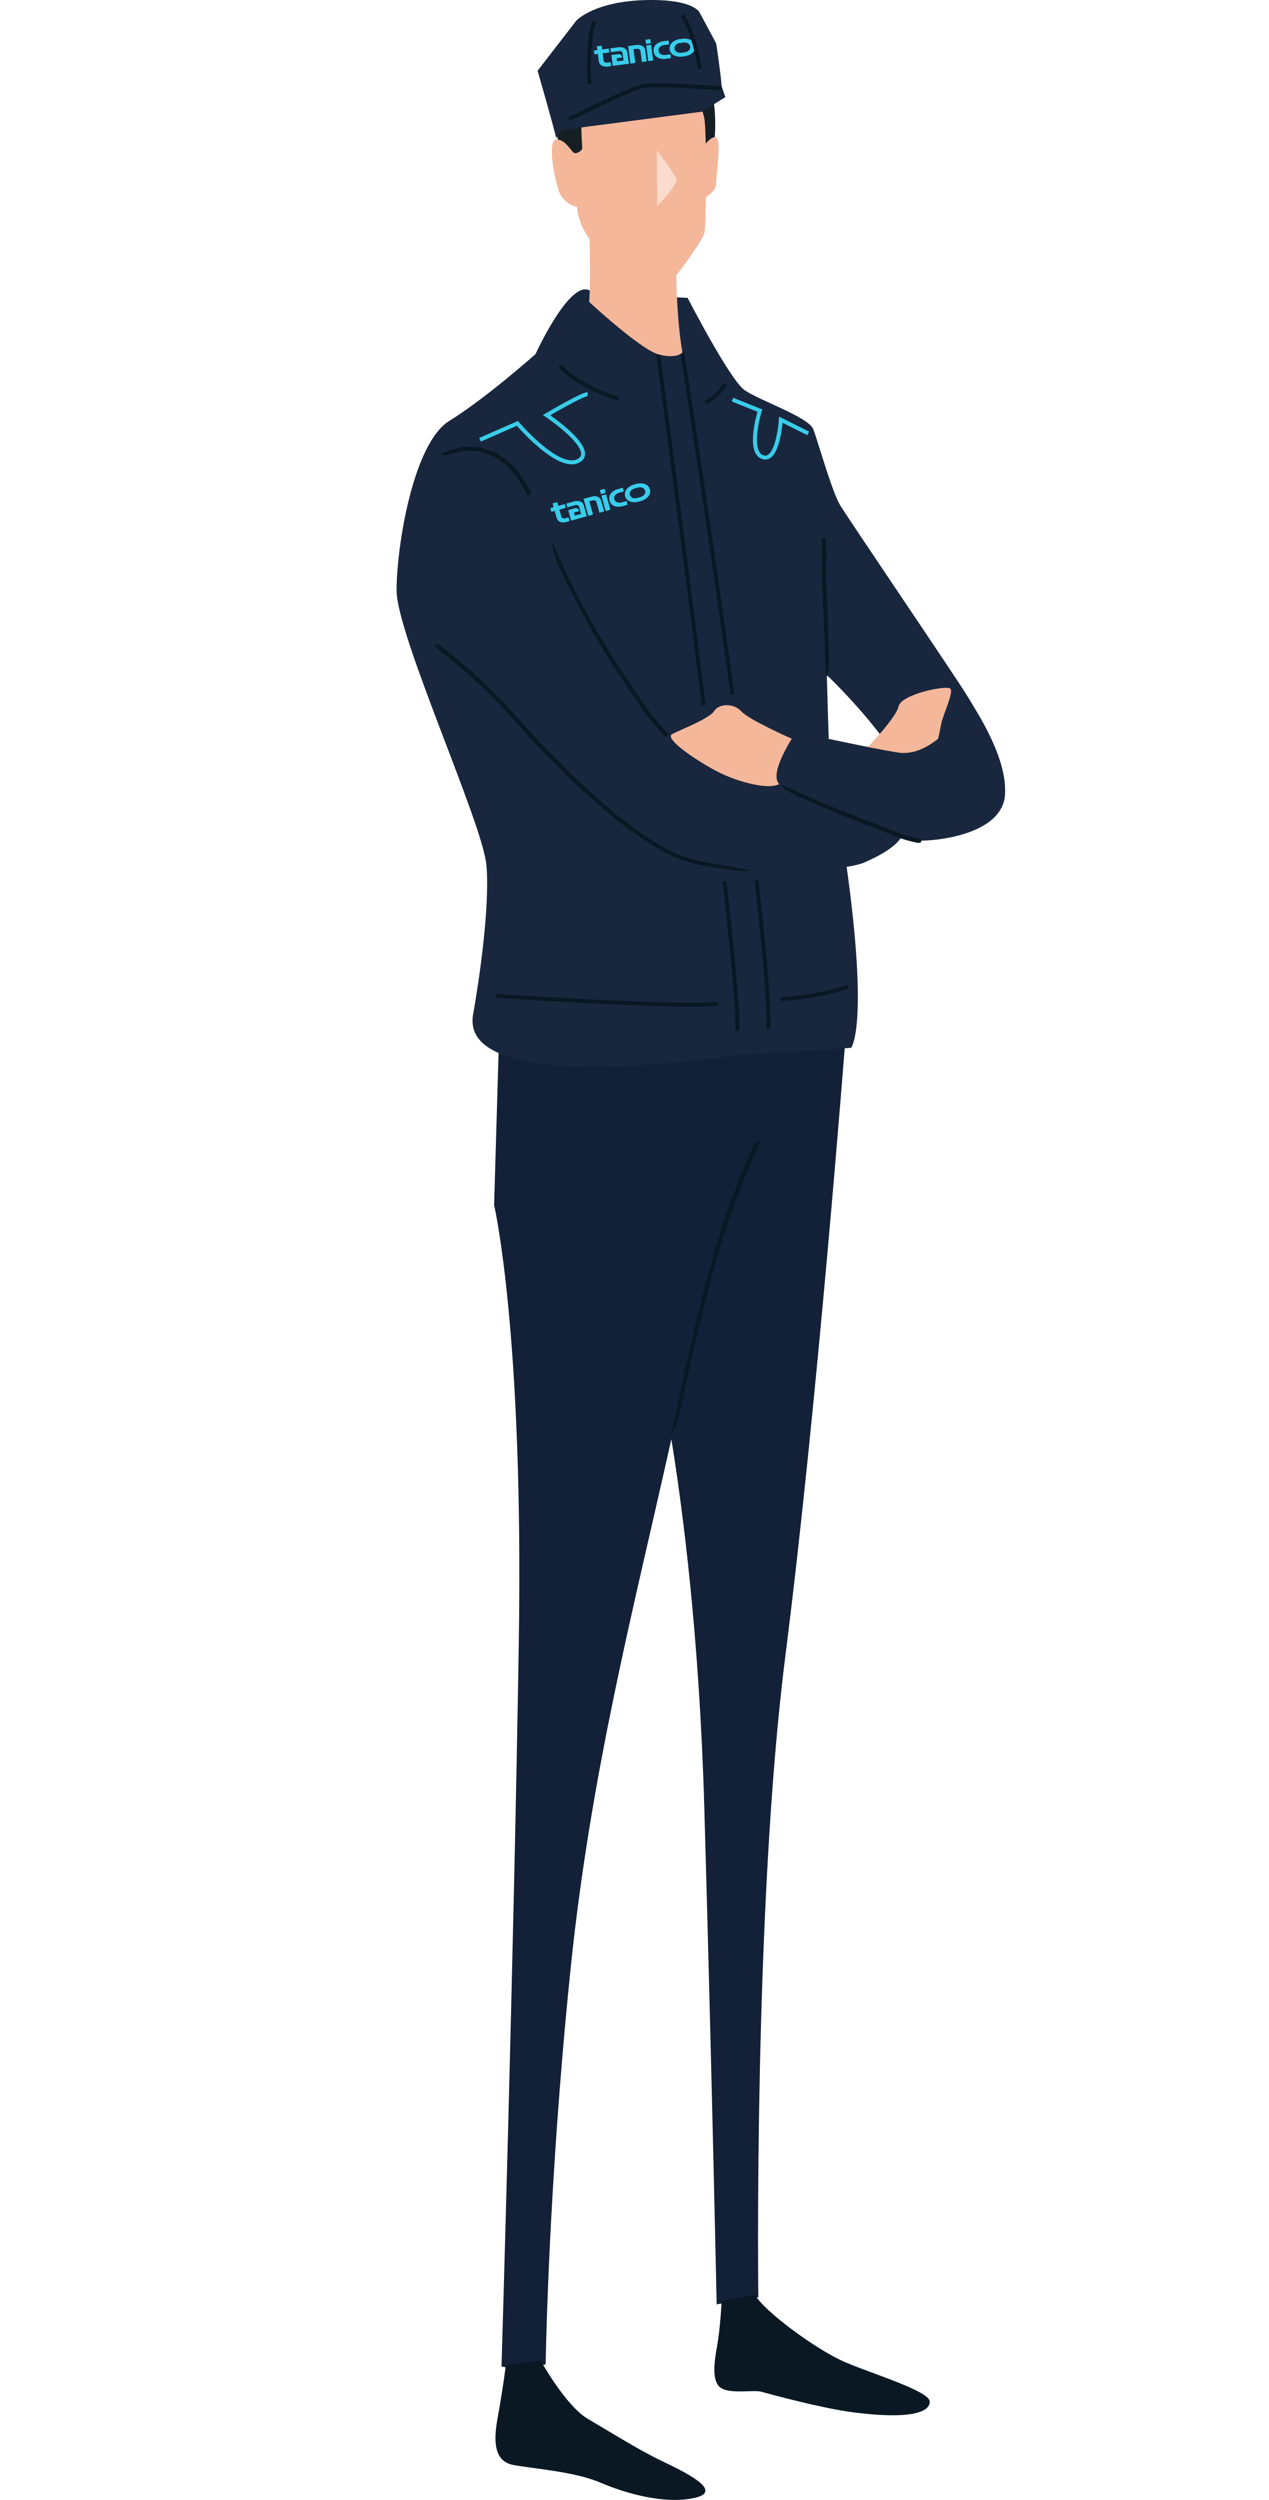 <?xml version="1.0" encoding="UTF-8"?>
<svg id="c" data-name="Design" xmlns="http://www.w3.org/2000/svg" viewBox="0 0 160 315">
  <path d="M106.588,130.983l-43.678.049-.611,20.812s3.736,15.879,3.113,55.109c-.623,39.23-2.179,91.226-2.179,91.226,2.491.623,5.565-.273,5.565-.273,0,0,.311-22.145,3.113-49.544,2.568-25.106,8.009-45.77,12.735-67.019,1.372,8.407,3.533,24.637,4.156,46.431.934,32.692,1.557,62.582,1.557,62.582l5.254-.895s-.623-49.193,3.425-80.951c4.048-31.758,7.55-77.526,7.55-77.526Z" style="fill: #122038;"/>
  <path d="M63.777,297.983s-.234,2.218-1.051,6.772c-.502,2.799-.467,5.371,1.985,5.838,2.452.467,7.706.817,10.975,2.218,3.269,1.401,8.251,2.802,11.987,1.907,3.633-.871-1.401-3.269-4.32-4.67-2.919-1.401-6.422-3.619-9.224-5.254-2.802-1.634-5.974-7.375-5.974-7.375l-4.378.564Z" style="fill: #091823;"/>
  <path d="M90.988,289.944s-.17,3.44-.571,5.641c-.401,2.201-.717,4.66.592,5.368,1.309.708,4.045.141,5.025.423.98.282,7.606,2.082,11.546,2.587,7.686.986,9.671-.182,9.649-1.346-.025-1.323-7.001-3.424-10.608-4.946-3.607-1.522-10.369-6.503-11.437-8.543l-4.197.815Z" style="fill: #091823;"/>
  <path d="M122.039,87.822c-1.168-1.985-15.061-22.417-16.112-24.168-1.051-1.751-2.802-8.056-3.386-9.574-.584-1.518-6.772-3.619-8.64-4.904-1.868-1.284-7.206-11.651-7.206-11.651l-11.829-.445c-2.41-3.287-7.351,7.543-7.351,7.543,0,0-6.305,5.604-10.858,8.406-4.554,2.802-6.655,15.762-6.655,21.366s10.858,29.345,11.325,34.599c.467,5.254-.947,14.761-1.673,18.798-1.946,10.82,33.707,5.071,33.707,5.071l13.951-.833s2.243-2.622-.561-22.801c.986-.161,1.755-.347,2.212-.546,2.118-.921,4.017-2.035,4.726-3.267l.025-.06c1.099.351,1.976.563,2.488.563,2.685,0,10.158-1.051,10.508-5.721.35-4.671-3.503-10.391-4.67-12.376ZM112.26,94.66c-2.188-.378-5.29-1.019-7.773-1.549v-.076c-.067-1.918-.15-4.781-.234-7.899l.237.151c2.02,1.985,5.463,5.586,8.026,9.421l-.256-.048Z" style="fill: #19273e;"/>
  <path d="M62.474,125.479s25.864,1.707,28.096.919" style="fill: none; stroke: #091823; stroke-miterlimit: 10; stroke-width: .5px;"/>
  <path d="M98.447,125.873c.394,0,4.858-.263,8.534-1.575" style="fill: none; stroke: #091823; stroke-miterlimit: 10; stroke-width: .5px;"/>
  <path d="M70.597,46.138s2.28,2.565,7.41,4.133" style="fill: none; stroke: #091823; stroke-miterlimit: 10; stroke-width: .5px;"/>
  <path d="M91.403,48.419s-.855,1.568-2.423,2.28" style="fill: none; stroke: #091823; stroke-miterlimit: 10; stroke-width: .5px;"/>
  <path d="M74.085,49.666c-.69,0-5.172,2.643-5.172,2.643,0,0,6.551,4.368,4.023,5.747s-7.701-4.712-7.701-4.712l-4.712,2.069" style="fill: none; stroke: #38cdea; stroke-miterlimit: 10; stroke-width: .5px;"/>
  <path d="M92.359,50.355l3.448,1.379s-1.609,5.172.345,5.862,2.299-4.712,2.299-4.712l3.448,1.724" style="fill: none; stroke: #38cdea; stroke-miterlimit: 10; stroke-width: .5px;"/>
  <g>
    <g>
      <path d="M70.53,64.214l.807-.227-.133-.472-.807.227h0s-.133-.472-.133-.472l-.59.166.133.472h0s-.419.117-.419.117l.133.472.419-.118h0s.255.907.255.907c0,0,.173.735,1.179.499l.435-.122-.133-.472-.435.122c-.383.068-.457-.193-.457-.193l-.255-.906h0Z" style="fill: #38cdea;"/>
      <path d="M72.366,64.582l.668-.188c-.11-.451-.529-.361-.529-.361l-.862.242.374,1.328,1.972-.555-.388-1.377s-.173-.735-1.179-.499l-1.017.286.133.472,1.017-.286c.383-.067.457.193.457.193l.256.908-.792.223-.109-.387Z" style="fill: #38cdea;"/>
      <path d="M74.306,63.165l.468,1.664-.59.166-.601-2.136,1.025-.288c1.006-.236,1.179.499,1.179.499l.384,1.366-.59.166-.384-1.366s-.073-.261-.457-.193l-.435.122Z" style="fill: #38cdea;"/>
      <rect x="76.086" y="62.334" width=".613" height="2.002" transform="translate(-14.298 23.057) rotate(-15.714)" style="fill: #38cdea;"/>
      <path d="M76.857,63.08c.301,1.068,1.592.715,1.592.715l.683-.192-.133-.472-.683.192s-.696.145-.853-.413.513-.798.513-.798l.683-.192-.133-.472-.683.192s-1.286.372-.985,1.44Z" style="fill: #38cdea;"/>
      <path d="M80.332,60.947l-.512.144c-1.331.508-1.002,1.441-1.002,1.441,0,0,.205.968,1.607.707l.512-.144c1.331-.509,1.002-1.441,1.002-1.441,0,0-.205-.968-1.606-.707ZM79.954,61.569l.512-.144c.739-.141.874.397.874.397,0,0,.166.53-.539.795l-.512.144c-.739.141-.874-.397-.874-.397,0,0-.166-.53.539-.795Z" style="fill: #38cdea;"/>
    </g>
    <rect x="75.691" y="61.667" width=".613" height=".528" transform="translate(-13.933 22.897) rotate(-15.714)" style="fill: #38cdea;"/>
  </g>
  <path d="M91.359,111.052c1.061,9.506,1.737,16.783,1.589,18.812" style="fill: none; stroke: #091823; stroke-miterlimit: 10; stroke-width: .5px;"/>
  <path d="M82.984,44.641s3.018,22.344,5.735,44.226" style="fill: none; stroke: #091823; stroke-miterlimit: 10; stroke-width: .5px;"/>
  <path d="M95.375,110.927c1.004,8.653,1.626,15.593,1.494,18.686" style="fill: none; stroke: #091823; stroke-miterlimit: 10; stroke-width: .5px;"/>
  <path d="M86.039,44.427s3.35,21.512,6.327,43.133" style="fill: none; stroke: #091823; stroke-miterlimit: 10; stroke-width: .5px;"/>
  <path d="M56.568,82.174c1.272,1.029,2.525,2.083,3.734,3.186.596.543,1.163,1.115,1.738,1.682.66.656,1.321,1.313,1.956,1.995,1.183,1.315,2.37,2.634,3.538,3.932.725.785,1.488,1.535,2.238,2.297.718.724,1.419,1.431,2.131,2.148.676.646,1.344,1.301,2.043,1.92,1.099.997,2.216,1.968,3.341,2.937.737.651,1.533,1.237,2.317,1.83,1.376,1.038,2.821,1.982,4.325,2.796,1.345.74,2.776,1.238,4.274,1.577.137.033.303.074.44.107.539.117,1.081.221,1.627.303.701.103,1.392.199,2.061.353.093.02.199.032.3.041.676.063,1.189.251,1.767.378.089.02.132.073.197.111-.101.004-.201.014-.303.01-.477-.017-.954-.041-1.43-.08-.611-.054-1.221-.138-1.829-.214-1.656-.211-3.288-.58-4.898-1.065-.461-.17-.925-.348-1.381-.542-.438-.225-.885-.455-1.32-.679-.937-.536-1.845-1.118-2.733-1.725-.925-.64-1.852-1.277-2.734-1.976-.715-.545-1.377-1.158-2.065-1.737-.808-.709-1.486-1.304-2.65-2.325-.515-.438-1.001-.933-1.493-1.41-.566-.581-1.19-1.219-1.753-1.796-.499-.49-1.202-1.181-1.723-1.692-.575-.58-1.124-1.188-1.679-1.789-1.106-1.198-2.146-2.442-3.26-3.6-.621-.652-1.241-1.305-1.886-1.937-.775-.748-1.566-1.482-2.374-2.196-.732-.646-1.472-1.283-2.227-1.903-.425-.339-.833-.665-1.282-1.023-.355-.271-.628-.528-.74-.792-.012-.028-.034-.071-.018-.073.13-.019.238-.067.415-.025.115.028.334.189.504.294.035.027.035.027.048.038l.788.64-.003.005Z" style="fill: #091823;"/>
  <path d="M83.229,92.144c-.637-.685-1.203-1.425-1.786-2.152-.207-.296-.554-.792-.788-1.126-.314-.425-.602-.869-.905-1.301-.579-.82-1.102-1.676-1.66-2.509-.298-.447-.704-1.055-1.014-1.52-.308-.509-.594-.981-.893-1.475-.265-.439-.527-.871-.827-1.368-.447-.719-.871-1.451-1.258-2.206-.317-.58-.545-.997-.81-1.481-.471-.867-.926-1.744-1.37-2.625-.4-.787-.784-1.584-1.162-2.383-.028-.067-.073-.175-.101-.241-.13-.293-.247-.556-.386-.872-.177-.367-.319-.746-.396-1.136-.011-.054-.034-.111-.057-.164-.151-.36-.119-.698-.156-1.037-.005-.053.032-.094.05-.141.03.049.066.096.089.148.119.274.24.552.321.74.137.329.256.617.397.959.388.856.728,1.735,1.181,2.565.26.486.491.994.732,1.494.272.539.531,1.053.821,1.626.271.472.674,1.177.947,1.652.252.467.487.903.723,1.341.318.584.652,1.157,1.032,1.703.219.313.398.662.597.993.215.376.492.86.704,1.231.236.389.527.742.777,1.121.292.45.502.775.753,1.161.505.765,1.009,1.532,1.536,2.28.29.422.556.86.861,1.27.363.49.709.997,1.099,1.466.349.429.685.869,1.049,1.284.204.224.386.423.625.685.173.183.288.365.28.568,0,.021,0,.054-.013.057-.102.025-.2.073-.317.053-.077-.012-.184-.124-.276-.193-.022-.024-.018-.02-.024-.026l-.379-.438.004-.004Z" style="fill: #091823;"/>
  <path d="M66.294,62.028c-.203-.389-.436-.764-.674-1.134-.112-.186-.211-.381-.334-.561-.137-.211-.284-.416-.447-.607-.288-.383-.62-.725-.957-1.064-.222-.186-.469-.341-.695-.519-.257-.173-.445-.298-.674-.452-.205-.149-.445-.23-.673-.33-.359-.175-.742-.257-1.113-.395-.242-.111-.511-.105-.77-.134-.453-.082-.911-.045-1.368-.009-.412-.011-.804.16-1.207.231-.025.004-.096.014-.121.018-.147.021-.29.062-.425.13-.175.079-.35.141-.553.133-.028,0-.055.009-.08.02-.169.072-.361-.009-.55-.029-.029-.003-.063-.044-.095-.067.021-.02.04-.045.065-.058.118-.062.235-.127.358-.18.18-.07.278-.108.481-.187.42-.219.901-.234,1.347-.391.261-.105.541-.115.821-.113.304-.004.608-.035.91-.018.222.013.733.044.959.057.252.046.49.153.736.224.329.079.623.233.95.328.185.061.372.139.527.26.198.136.38.293.582.418.199.115.39.241.579.373.186.14.371.285.528.457.333.322.648.659.927,1.025.168.195.286.427.431.636.177.248.331.512.495.768.146.255.279.484.412.716.069.126.112.205.223.407.062.11.078.224-.023.346-.01.013-.024.032-.037.034-.096.014-.198.042-.283.035-.056-.004-.093-.068-.137-.104l-.007-.014-.115-.245.005-.003Z" style="fill: #091823;"/>
  <path d="M99.855,93.095s-5.429-2.394-6.363-3.444c-.934-1.051-2.802-1.051-3.444-.058-.642.992-4.378,2.394-5.312,2.919-.934.525,2.452,2.919,5.196,4.437,2.744,1.518,6.422,2.452,7.939,1.985s2.218-.701,2.218-1.868-.234-3.97-.234-3.97Z" style="fill: #f4b79a;"/>
  <path d="M108.495,95.1s4.476-4.515,4.787-6.071c.311-1.557,6.071-2.724,6.538-2.257.467.467-.934,3.269-1.168,4.515s-.74,4.359-2.374,5.526c-1.635,1.168-7.784-1.712-7.784-1.712Z" style="fill: #f4b79a;"/>
  <path d="M104.156,68.412c.014.564.033,1.127.039,1.691.003.278-.025.556-.029.834-.006.321-.002.642-.001.962.002.609-.002,1.219.012,1.828.009.37.054.739.071,1.109.016.349.012.699.024,1.048.011.324.025.648.046.971.034.514.066,1.027.051,1.543-.009.341.024.683.037,1.025.023.599.044,1.199.066,1.798.019.536.038,1.072.056,1.609.002.053-.005.106-.004.159.003.193,0,.386.011.578.014.247.013.49-.063.729-.01.033-.01.07-.009.105.01.236-.131.422-.216.627-.013.031-.063.049-.095.073-.011-.034-.029-.068-.032-.103-.018-.164-.039-.328-.046-.493-.01-.211,0-.423-.012-.634-.031-.574.011-1.149-.054-1.724-.038-.335-.022-.676-.029-1.015-.007-.37-.003-.741-.022-1.111-.02-.387-.072-.773-.092-1.16-.016-.309-.004-.62-.01-.93-.009-.406-.02-.81-.085-1.214-.037-.232-.03-.471-.031-.707,0-.289.025-.578.012-.866-.012-.277-.066-.553-.085-.831-.02-.281-.022-.564-.027-.846-.011-.561-.023-1.121-.025-1.682-.001-.313.022-.626.026-.94.004-.374,0-.748-.003-1.122-.002-.339-.008-.677-.015-1.015-.004-.19-.009-.379-.022-.568-.011-.155.022-.285.161-.375.015-.009.035-.025.047-.021.094.03.199.047.275.102.05.036.057.129.082.197.002.006,0,.014.001.021,0,.117,0,.233-.001.35-.002,0-.004,0-.006,0Z" style="fill: #091823;"/>
  <path d="M95.237,145.228c-.512,1.126-.989,2.272-1.441,3.43-.2.49-.479,1.174-.693,1.7-.263.656-.491,1.327-.732,1.992-.446,1.268-.89,2.538-1.282,3.824-.237.782-.456,1.569-.669,2.359-.219.755-.43,1.479-.645,2.222-.176.677-.351,1.348-.541,2.076-.285,1.1-.537,2.206-.845,3.302-.202.725-.368,1.465-.533,2.202l-.884,3.873-.751,3.474c-.025.101-.058.24-.083.341-.092.419-.179.813-.275,1.249-.108.535-.229,1.061-.421,1.555-.026.068-.044.149-.06.224-.107.511-.335.875-.517,1.292-.028.065-.085.088-.128.131.006-.077.006-.154.02-.231.071-.386.143-.772.198-1.074.102-.464.197-.895.302-1.369.254-1.244.577-2.472.804-3.727.131-.732.318-1.463.481-2.194.187-.795.369-1.57.563-2.394.163-.762.374-1.749.538-2.514.177-.68.348-1.336.519-1.992.216-.871.449-1.736.633-2.615.104-.505.256-1.013.397-1.516.178-.58.385-1.258.561-1.833.169-.591.284-1.197.459-1.787.199-.653.364-1.196.546-1.794.385-1.182.759-2.367,1.187-3.534.233-.654.49-1.298.745-1.944.314-.798.61-1.551.91-2.314.298-.698.591-1.385.884-2.073.172-.38.333-.735.522-1.152.143-.314.308-.558.524-.661.022-.011.057-.031.063-.017.047.108.12.193.129.338.006.094-.082.277-.125.422-.016.034-.015.031-.02.042l-.336.688-.006-.002Z" style="fill: #091823;"/>
  <path d="M71.094,18.858s5.838,4.476,10.819,4.476,8.076-4.398,8.076-4.398c0,0,.525-4.145-.175-6.947-.701-2.802-2.043-4.495-2.043-4.495,0,0,1.051-3.036-.35-5.254-1.401-2.218-5.896-.467-7.589.467-1.693.934-4.729.876-6.247,1.868-1.518.992-4.437,5.896-4.437,7.648s1.401,5.974,1.401,5.974l.545.662Z" style="fill: #151f23;"/>
  <path d="M90.398,17.418c-.34-.415-.995.193-1.417.676-.032-1.428-.084-2.568-.16-3.07-.292-1.927-2.744-6.266-2.744-6.266,0,0-2.802.662-3.853.662s-5.254-.525-6.83.117c-1.576.642-.467,3.211-.701,3.269-.234.059-1.343,1.459-1.401,2.218-.059.759.117,3.444.117,3.678s-.642.701-.992.584-1.168-1.81-2.277-1.693-.35,4.262.234,6.246c.584,1.985,2.394,2.218,2.394,2.218,0,0-.059.876.642,2.51.701,1.635,4.305,6.031,5.663,7.531.934,1.031,4.12.848,4.962.039.973-.934,4.553-5.76,4.787-6.811.088-.395.151-2.242.18-4.496.548-.31,1.28-.987,1.28-1.634,0-.876.642-5.137.117-5.78Z" style="fill: #f4b79a;"/>
  <g>
    <path d="M70.14,17.593c.026.039.02-.028-.009-.171-.018.071-.019.13.009.171Z" style="fill: #192731;"/>
    <path d="M88.499,14.075l2.955-1.837-.475-1.402c-.049-1.18-.673-5.351-.673-5.351l-2.037-3.796S87.77-.083,81.69.003c-6.748.096-9.032,2.601-9.032,2.601l-4.877,6.312s2.098,7.271,2.35,8.506c.059-.23.344-.607.741-1.048l17.626-2.299Z" style="fill: #19273e;"/>
    <g>
      <g>
        <path d="M75.987,6.715l.831-.111-.065-.486-.831.111h0s-.065-.486-.065-.486l-.607.081.065.486h0s-.431.057-.431.057l.065.486.431-.058h0s.124.934.124.934c0,0,.068.752,1.097.661l.447-.06-.065-.486-.447.06c-.389.013-.425-.256-.425-.256l-.124-.933h0Z" style="fill: #38cdea;"/>
        <path d="M77.752,7.338l.688-.091c-.045-.462-.472-.432-.472-.432l-.887.118.182,1.367,2.03-.271-.189-1.418s-.068-.752-1.097-.661l-1.047.14.065.486,1.047-.14c.389-.013.425.256.425.256l.125.935-.816.109-.053-.398Z" style="fill: #38cdea;"/>
        <path d="M79.873,6.209l.229,1.714-.608.081-.293-2.2,1.055-.141c1.029-.092,1.097.661,1.097.661l.188,1.407-.608.081-.188-1.407s-.036-.269-.425-.256l-.448.06Z" style="fill: #38cdea;"/>
        <rect x="81.608" y="5.671" width=".613" height="2.002" transform="translate(-.163 10.885) rotate(-7.595)" style="fill: #38cdea;"/>
        <path d="M82.41,6.486c.147,1.1,1.475.933,1.475.933l.704-.094-.065-.486-.704.094s-.71.046-.786-.53.62-.717.62-.717l.704-.094-.065-.486-.704.094s-1.325.187-1.179,1.286Z" style="fill: #38cdea;"/>
        <path d="M86.152,4.865l-.528.07c-1.39.315-1.195,1.285-1.195,1.285,0,0,.067.987,1.49.927l.528-.07c1.39-.315,1.195-1.285,1.195-1.285,0,0-.066-.987-1.49-.927ZM85.69,5.427l.528-.07c.752-.035.809.517.809.517,0,0,.089.548-.646.711l-.528.07c-.752.035-.809-.517-.809-.517,0,0-.089-.548.646-.711Z" style="fill: #38cdea;"/>
      </g>
      <rect x="81.415" y="4.962" width=".613" height=".528" transform="translate(.026 10.847) rotate(-7.595)" style="fill: #38cdea;"/>
    </g>
  </g>
  <path d="M75.002,2.766c-.439.76-.521,1.667-.593,2.542-.146,1.774-.291,3.566-.049,5.33" style="fill: none; stroke: #091823; stroke-miterlimit: 10; stroke-width: .5px;"/>
  <path d="M86.015,1.943c1.629,2.292,2.209,6.716,2.209,6.716" style="fill: none; stroke: #091823; stroke-miterlimit: 10; stroke-width: .5px;"/>
  <path d="M71.709,15.007c.373-.075,7.682-3.878,9.472-4.177s9.786.305,9.786.305" style="fill: none; stroke: #091823; stroke-miterlimit: 10; stroke-width: .5px;"/>
  <path d="M82.809,18.936s2.452,3.172,2.51,3.756-2.452,3.308-2.452,3.308l-.058-7.064Z" style="fill: #fadbcd;"/>
  <path d="M86.039,44.427c-.856-4.982-.778-11.364-.778-11.364l-10.975-4.359s.233,6.227,0,9.34c0,0,6.422,5.954,8.698,6.597,2.277.642,3.055-.214,3.055-.214Z" style="fill: #f4b79a;"/>
  <path d="M120.56,90.78s-3.425,4.631-7.278,4.048c-3.853-.584-12.882-2.608-12.882-2.608,0,0-4.048,5.76-1.829,6.811,2.218,1.051,14.945,6.889,17.63,6.889,0,0,5.371-1.207,5.838-8.329.467-7.122-1.479-6.811-1.479-6.811Z" style="fill: #19273e;"/>
  <path d="M115.406,106.135c-.627-.128-1.227-.302-1.82-.493-.187-.074-.617-.245-.853-.339-.384-.148-.671-.258-.986-.38-.633-.253-1.278-.51-1.86-.743-.298-.107-.82-.296-1.144-.412-.382-.158-.703-.29-1.06-.438-.304-.12-.602-.237-.99-.39-.527-.2-1.053-.4-1.559-.651-.335-.165-.69-.289-1.034-.436-.605-.26-1.209-.519-1.809-.777-.541-.238-1.079-.474-1.613-.708-.037-.019-.118-.061-.154-.08-.195-.091-.347-.161-.574-.266-.249-.105-.488-.224-.689-.407-.028-.025-.065-.043-.1-.058-.236-.104-.356-.323-.518-.497-.025-.027-.019-.08-.028-.121.039.007.079.008.116.021.193.076.396.155.503.197.223.105.386.181.627.295.577.246,1.124.558,1.719.77.346.125.676.298,1.013.45.369.167.733.344,1.108.496.303.115.881.334,1.188.45.339.151.632.283.927.415.407.174.815.345,1.243.468.246.071.482.182.718.285.289.126.567.277.86.392.282.11.581.177.867.28.382.149.574.224.859.335.562.218,1.099.427,1.707.662.236.096.677.278.946.387.381.137.762.286,1.15.398.349.109.699.222,1.052.293.196.041.398.104.589.104.158.01.283.06.375.212.009.016.026.038.021.05-.035.089-.058.192-.126.259-.045.045-.156.038-.239.053l-.025-.002c-.137-.02-.281-.03-.404-.069v-.006Z" style="fill: #091823;"/>
</svg>